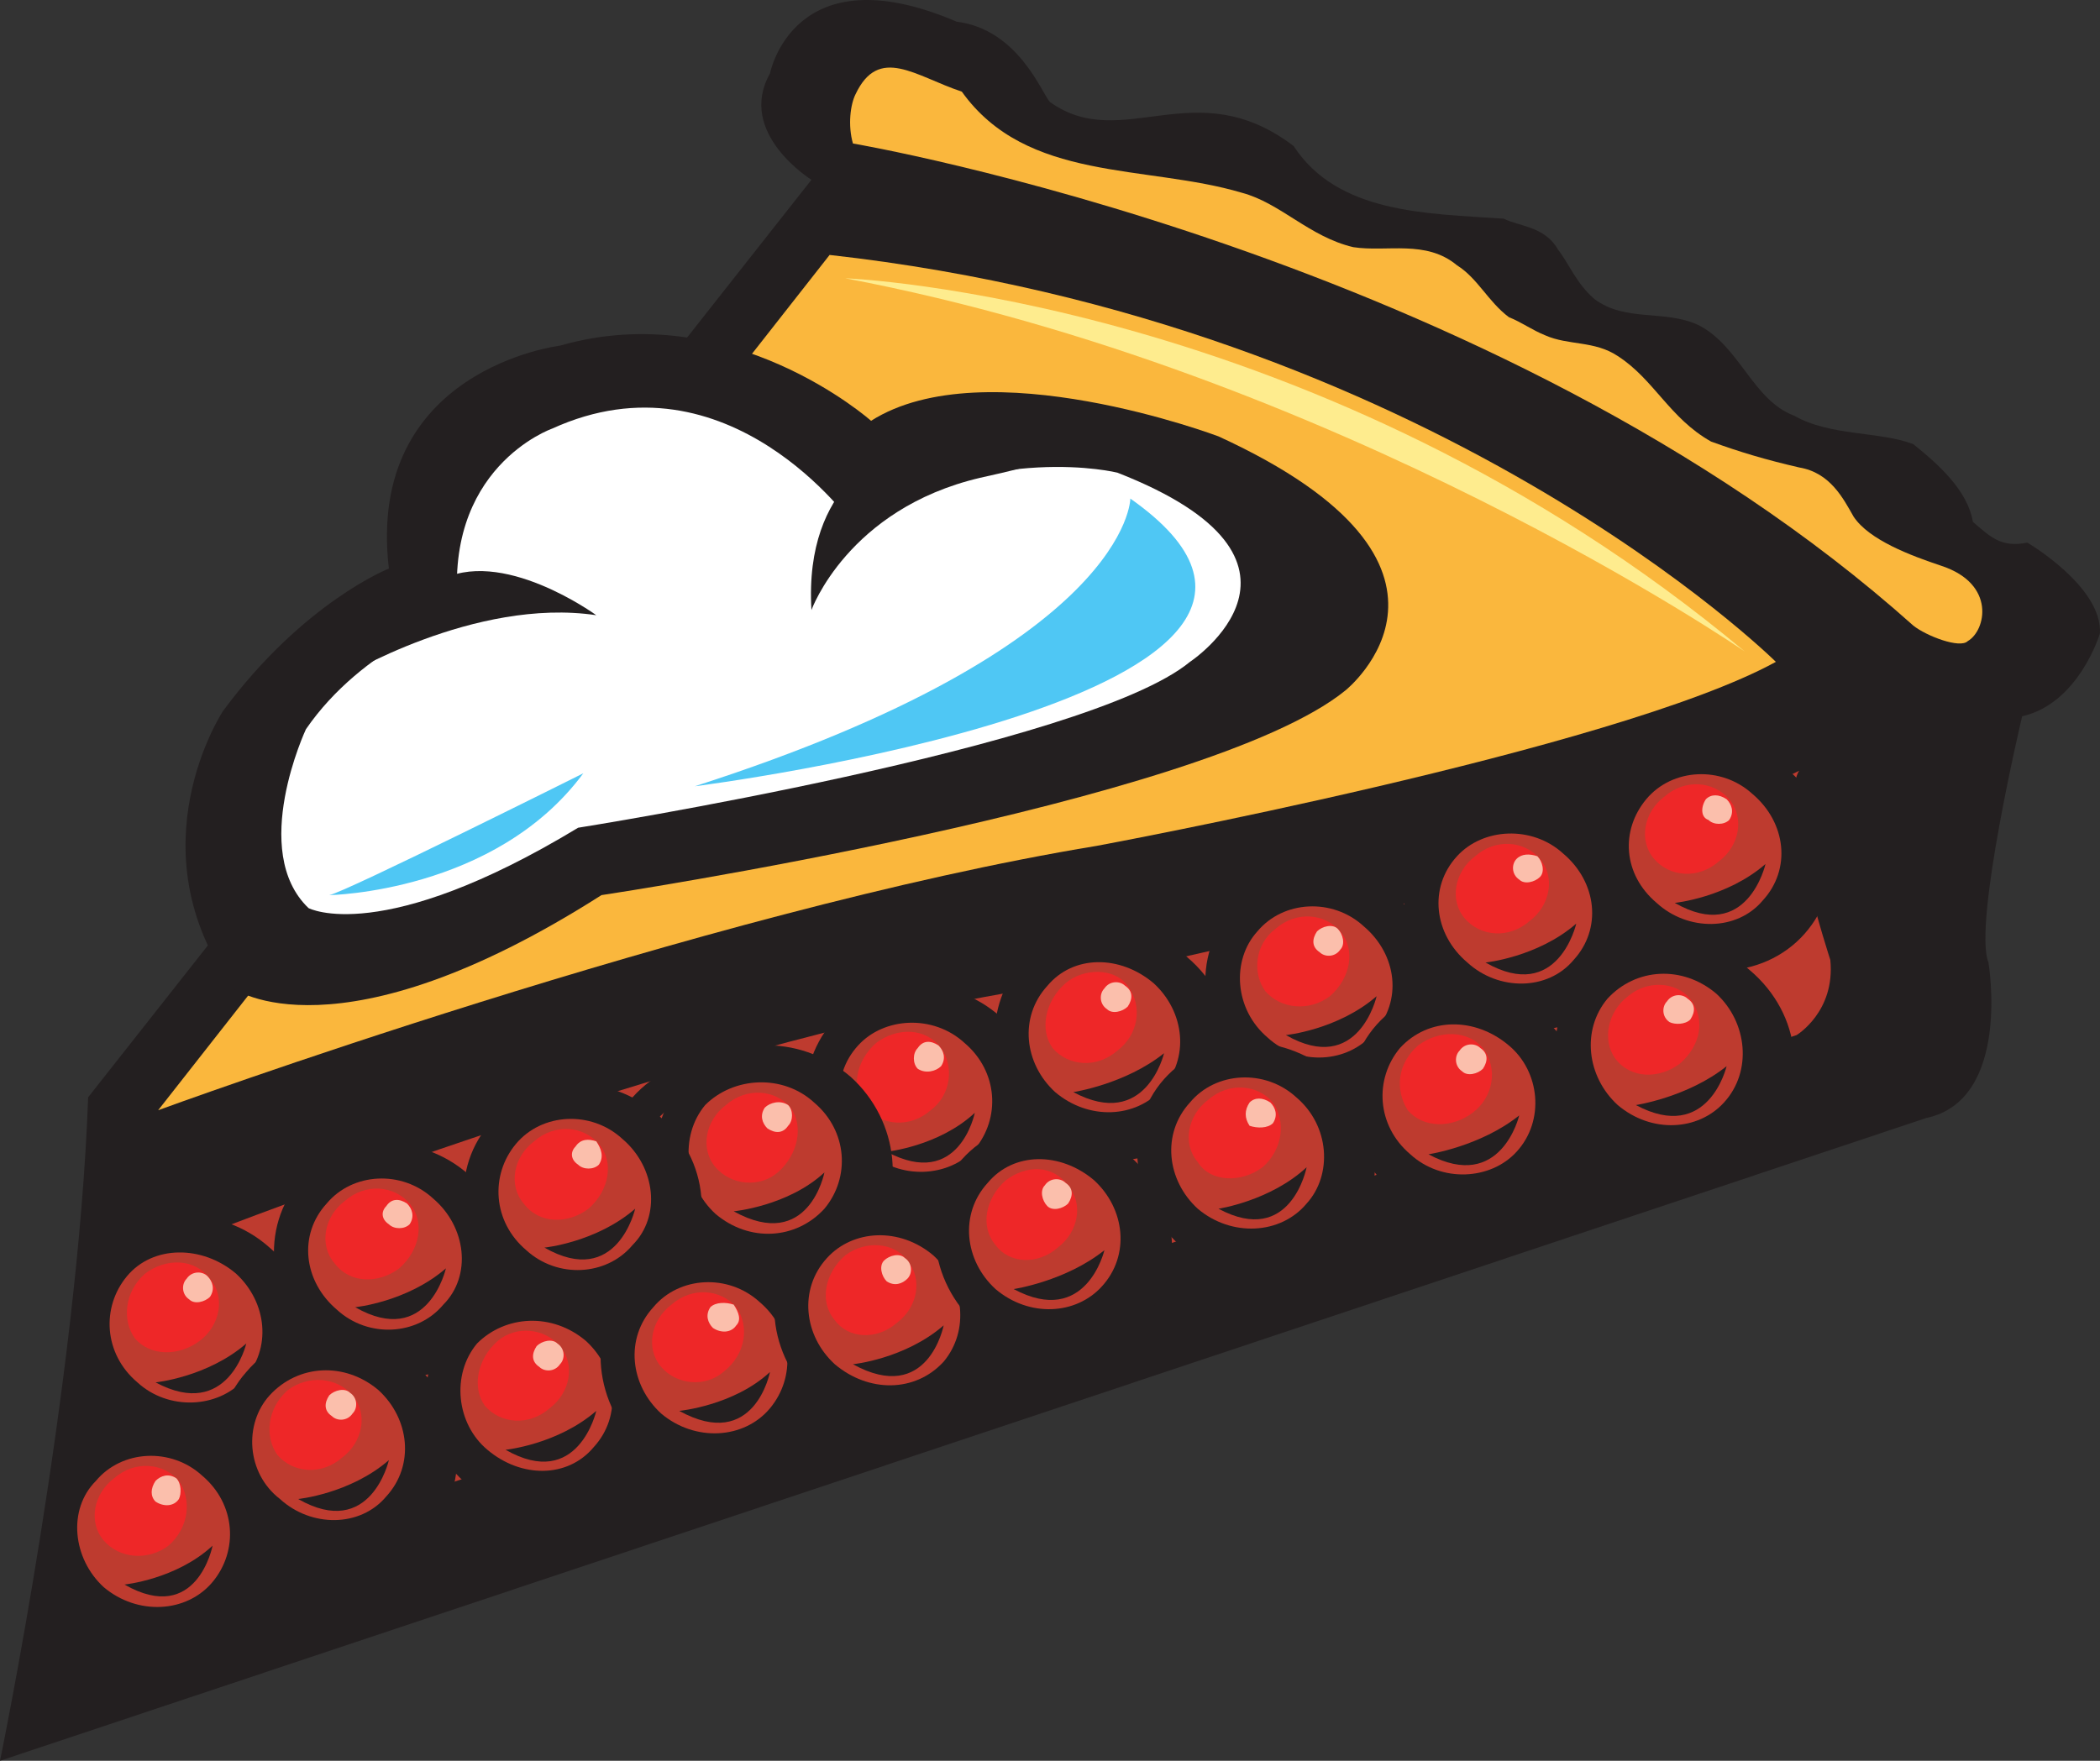 <svg xmlns="http://www.w3.org/2000/svg" width="607.519" height="509.524"><rect width="100%" height="100%" fill="#333333" stroke="none"/><path fill="#231f20" fill-rule="evenodd" d="m25.5 317.524 209.25-265.5s-21.75-13.5-12-30.75c0 0 6.75-35.25 54-15 18 2.25 24.75 21 27 23.25 21 15 42-9 70.5 12.75 12.75 19.5 38.25 19.5 60.75 21 4.5 2.25 12 2.25 15.75 9 3 3.75 5.25 9.75 10.5 14.25 9 6.75 20.25 3 30 7.5 12 6 15.75 21.75 27.75 26.25 10.5 6 24.75 4.5 34.5 8.25 7.5 6 15.75 13.5 17.25 22.5 5.25 4.5 8.25 7.5 15.75 6 0 0 21.75 12.75 21 26.25 0 0-6 20.25-22.5 24 0 0-14.25 60-9.75 71.25 0 0 6.75 39.75-18 45L0 509.524s22.5-108.75 25.5-192"/><path fill="#fab73d" fill-rule="evenodd" d="m240 73.774-194.25 247.5s157.5-57.75 271.5-76.5c0 0 150-27.75 196.5-53.25 0 0-99-98.25-273.75-117.75"/><path fill="#be3b2f" fill-rule="evenodd" d="M299.25 286.024c164.25-33 221.25-63 221.25-63-6 9 9 54.75 9 54.75 1.5 15-9.75 21.75-9.75 21.75l-480 159.75c4.5-13.5 9.75-98.25 9.75-98.25s148.5-59.25 249.75-75"/><path fill="#feec8e" fill-rule="evenodd" d="M244.5 80.524s137.25 5.25 260.25 108c0 0-117.75-81-260.25-108"/><path fill="#231f20" fill-rule="evenodd" d="M64.5 205.774s-26.25 39.75 3 80.25c0 0 30 21.75 106.5-27 0 0 174.75-26.25 215.25-59.25 0 0 45-36-36.75-73.5 0 0-67.5-25.5-100.5-4.5 0 0-40.5-36-90-21.75 0 0-56.25 6.75-49.5 64.5 0 0-24.75 9.75-48 41.25"/><path fill="#fff" fill-rule="evenodd" d="M88.5 211.024s-16.5 35.25.75 51.75c0 0 21 11.25 78-23.25 0 0 147-23.25 177-48 0 0 44.25-29.25-21-54.75 0 0-36-9-76.5 15 0 0-36-51-87-27.75 0 0-32.25 11.25-27 54 0 0-27.75 9-44.25 33"/><path fill="#231f20" fill-rule="evenodd" d="M99 196.024s38.25-23.25 73.5-18c0 0-27.75-20.25-45.75-9.75L99 196.024m135.75-19.5s10.5-29.25 48.75-38.25c37.5-8.25-.75-3-.75-3l-24.75-4.5s-25.5 8.25-23.25 45.75"/><path fill="#4fc7f4" fill-rule="evenodd" d="M201 227.524s207-26.25 126-83.25c0 0 0 42.75-126 83.25m-105.75 31.5s48-.75 73.5-35.25c0 0-69 34.5-73.5 35.25"/><path fill="#fab73d" fill-rule="evenodd" d="M553.5 181.024c3.75 3 13.5 6.75 15.75 4.5 5.25-3 8.25-16.5-7.5-21.75-9-3-21-7.5-25.5-14.25-3-5.25-6.75-12.75-15.75-14.25-9.75-2.25-17.25-4.5-25.5-7.5-12-6.75-16.5-18-27-24.75-6.75-4.5-14.25-3-21-6-3.75-1.5-6.75-3.75-10.5-5.25-6-4.5-9-11.25-15-15-9-7.5-20.25-3.75-30-5.25-12.75-3-21-12.75-32.25-15.75-27.75-8.25-62.25-3-81-29.25-13.5-4.5-24-13.5-30.75.75-1.5 3-2.25 9-.75 14.25 0 0 186 31.5 306.75 139.5"/><path fill="#231f20" fill-rule="evenodd" d="M473.25 271.774c15 12.75 36.75 12 48.75-1.5s10.5-34.5-4.5-47.25c-14.25-12.75-36-12-48 1.5-12.75 13.5-10.5 34.5 3.75 47.25"/><path fill="#be3b2f" fill-rule="evenodd" d="M479.25 261.274c9 8.25 23.25 8.25 30.75-.75 8.25-9 6.75-22.5-3-30.75-9-8.25-23.25-7.5-30.75 1.5s-6.75 21.75 3 30"/><path fill="#ee2728" fill-rule="evenodd" d="M478.5 248.524c4.5 5.25 12.75 6 18.75.75 6-4.5 7.5-12.75 3-18s-12.75-6-18.75-.75c-6 4.5-7.5 12.75-3 18"/><path fill="#231f20" fill-rule="evenodd" d="M484.5 261.274s15-1.5 26.25-11.25c0 0-5.25 23.25-26.25 11.25"/><path fill="#fbbfac" fill-rule="evenodd" d="M494.25 237.274c1.5 1.5 4.5 1.5 6 0 1.5-2.25.75-4.5-.75-6-2.25-1.5-4.5-1.5-6 0-1.5 2.25-1.5 5.25.75 6"/><path fill="#231f20" fill-rule="evenodd" d="M418.5 289.024c15 12.75 36.75 12 48.75-1.5s10.5-35.25-4.5-47.25c-14.25-12.75-36-12-48.75 1.5-12 13.5-9.75 34.5 4.5 47.25"/><path fill="#be3b2f" fill-rule="evenodd" d="M424.5 278.524c9 8.25 23.25 8.25 30.75-.75 8.25-9 6.75-22.5-3-30.75-9-8.25-23.25-7.5-30.75.75-8.25 9-6.75 22.5 3 30.75"/><path fill="#ee2728" fill-rule="evenodd" d="M423.75 265.774c4.5 5.25 12.75 6 18.75.75 6-4.5 7.5-12.75 3-18s-12.75-6-18.75-.75c-6 4.5-7.5 12.75-3 18"/><path fill="#231f20" fill-rule="evenodd" d="M429.75 278.524s15-1.5 26.25-11.25c0 0-5.25 23.25-26.25 11.25"/><path fill="#fbbfac" fill-rule="evenodd" d="M439.5 254.524c1.5 1.5 4.5.75 6-.75s.75-4.5-.75-6c-2.25-.75-4.5-.75-6 .75s-1.5 4.5.75 6"/><path fill="#231f20" fill-rule="evenodd" d="M462.75 330.274c14.25 12.75 36 12 48-1.5 12.75-14.25 10.5-35.25-4.5-48-14.25-12.75-36-12-48 1.5-12.75 13.5-10.5 35.25 4.5 48"/><path fill="#be3b2f" fill-rule="evenodd" d="M468 319.774c9.75 8.25 23.25 7.5 30.75-.75 8.25-9 6.75-23.25-2.25-31.5-9.75-8.25-23.25-7.5-31.5 1.5-7.5 9-6 22.5 3 30.75"/><path fill="#ee2728" fill-rule="evenodd" d="M467.25 306.274c4.5 6 12.75 6 18.75 1.5 6-5.25 7.5-12.75 3-18.75-4.5-5.25-12.75-5.25-18-.75-6 4.5-7.5 12.75-3.75 18"/><path fill="#231f20" fill-rule="evenodd" d="M473.25 319.774s15-2.25 26.25-11.25c0 0-5.25 22.5-26.25 11.25"/><path fill="#fbbfac" fill-rule="evenodd" d="M483 295.774c1.5.75 4.5.75 6-.75 1.5-2.25 1.5-4.5-.75-6-1.5-1.5-4.5-1.5-6 .75-1.5 1.5-1.5 4.5.75 6"/><path fill="#231f20" fill-rule="evenodd" d="M361.5 310.774c14.25 12.75 36 12 48-2.25 12-13.5 10.5-34.5-4.5-48-14.25-12.75-36-12-48 2.25-12.75 13.5-10.5 35.25 4.5 48"/><path fill="#be3b2f" fill-rule="evenodd" d="M366.75 300.274c9 8.25 23.25 7.5 30.75-1.5 8.25-9 6.75-22.5-3-30.75-9-8.25-23.25-7.5-30.75 1.5-7.5 8.25-6.75 22.5 3 30.75"/><path fill="#ee2728" fill-rule="evenodd" d="M366 286.774c4.5 5.25 12.75 6 18.75 1.5 6-5.25 7.5-13.5 3-18.75s-12.75-6-18.75-.75c-6 4.5-6.75 12.75-3 18"/><path fill="#231f20" fill-rule="evenodd" d="M372 299.524s15-1.5 26.25-11.25c0 0-5.25 23.25-26.25 11.25"/><path fill="#fbbfac" fill-rule="evenodd" d="M381.75 275.524c1.5 1.5 4.5 1.5 6-.75 1.5-1.5.75-4.5-.75-6s-4.5-.75-6 .75c-1.5 2.25-1.5 4.5.75 6"/><path fill="#231f20" fill-rule="evenodd" d="M402.75 344.524c14.25 12.75 36 12 48.75-1.5 12-13.5 9.75-35.25-4.5-48-15-12.75-36.75-12-48.75 1.5s-10.5 35.25 4.5 48"/><path fill="#be3b2f" fill-rule="evenodd" d="M408 334.024c9 8.25 23.25 7.5 30.75-.75 8.25-9 6.75-23.25-2.25-30.75-9.75-8.25-23.25-8.25-31.5.75-7.5 9-6.75 22.5 3 30.75"/><path fill="#ee2728" fill-rule="evenodd" d="M407.25 321.274c4.5 5.25 12.75 5.25 18.75.75s7.5-12.75 3-18.75c-4.5-5.25-12.75-5.25-18.75-.75-6 5.25-6.75 12.75-3 18.75"/><path fill="#231f20" fill-rule="evenodd" d="M413.25 334.024s15-2.25 26.25-11.25c0 0-5.25 22.5-26.25 11.25"/><path fill="#fbbfac" fill-rule="evenodd" d="M423 310.024c1.5 1.5 4.5.75 6-.75 1.5-2.25 1.5-4.5-.75-6-1.5-1.5-4.5-1.5-6 .75-1.5 1.5-1.5 4.5.75 6"/><path fill="#231f20" fill-rule="evenodd" d="M300 326.524c14.25 12.75 36 12 48-1.5 12.75-13.5 10.5-35.25-4.5-48-14.25-12.75-36-12-48 1.5-12 14.25-9.75 35.25 4.5 48"/><path fill="#be3b2f" fill-rule="evenodd" d="M305.25 316.024c9.75 8.25 23.25 7.5 30.75-.75 8.25-9 6.75-22.5-2.25-30.75-9.75-8.25-23.25-8.25-30.75.75-8.25 9-6.75 22.5 2.25 30.75"/><path fill="#ee2728" fill-rule="evenodd" d="M304.5 303.274c4.5 5.25 12.75 6 18.75.75 6-4.5 7.5-12.75 3-18.75-3.75-5.25-12.75-5.25-18-.75-6 5.25-7.5 13.5-3.75 18.75"/><path fill="#231f20" fill-rule="evenodd" d="M310.5 316.024s15-2.25 26.25-11.25c0 0-5.25 22.5-26.25 11.25"/><path fill="#fbbfac" fill-rule="evenodd" d="M320.25 292.024c1.5 1.5 4.5.75 6-.75 1.5-2.25 1.5-4.5-.75-6-1.5-1.5-4.5-1.5-6 .75-1.5 1.5-1.5 4.5.75 6"/><path fill="#231f20" fill-rule="evenodd" d="M245.25 343.774c15 12.75 36.75 12 48.75-1.5s9.75-35.25-4.5-48-36-12-48.75 1.5c-12 14.25-9.75 35.25 4.5 48"/><path fill="#be3b2f" fill-rule="evenodd" d="M251.25 333.274c9 8.25 23.25 7.5 30.75-.75 7.5-9 6.75-22.5-3-30.75-9-8.25-23.25-7.5-30.75.75-8.25 9-6.75 22.5 3 30.75"/><path fill="#ee2728" fill-rule="evenodd" d="M250.5 320.524c4.5 5.25 12.75 6 18.75.75 6-4.5 6.75-12.75 3-18-4.5-6-12.75-6-18.75-1.5-6 5.25-7.5 13.5-3 18.75"/><path fill="#231f20" fill-rule="evenodd" d="M256.5 333.274s15-1.5 25.5-11.25c0 0-4.5 22.5-25.5 11.25"/><path fill="#fbbfac" fill-rule="evenodd" d="M265.5 309.274c2.25 1.5 5.25.75 6.75-.75 1.5-2.25.75-4.5-.75-6-2.25-1.5-4.5-1.5-6 .75-1.5 1.5-1.5 4.5 0 6"/><path fill="#231f20" fill-rule="evenodd" d="M187.5 365.524c15 12.75 36.75 12 48.75-2.25 12-13.5 10.5-35.25-4.5-48-14.25-12.75-36-12-48.75 2.25-12 13.5-9.75 35.25 4.5 48"/><path fill="#be3b2f" fill-rule="evenodd" d="M193.5 354.274c9 8.25 23.25 8.25 30.75-.75 8.25-9 6.75-22.5-3-30.75-9-8.25-23.25-7.5-30.75.75-8.25 9-6.75 23.25 3 30.75"/><path fill="#ee2728" fill-rule="evenodd" d="M192.75 341.524c4.5 5.25 12.75 6 18.75 1.5 6-5.25 7.5-13.5 3-18.75s-12.75-6-18.75-1.5c-6 5.25-7.5 13.5-3 18.75"/><path fill="#231f20" fill-rule="evenodd" d="M198.75 354.274s15-1.5 26.25-11.25c0 0-5.25 23.25-26.25 11.25"/><path fill="#fbbfac" fill-rule="evenodd" d="M208.5 330.274c1.5 1.5 4.5 1.5 6-.75 1.5-1.5.75-4.5-.75-6-2.25-1.5-4.5-.75-6 .75-1.5 2.25-1.5 4.5.75 6"/><path fill="#231f20" fill-rule="evenodd" d="M201.75 361.774c15 12.75 36.75 12 48.75-2.25 12-13.5 9.75-35.25-4.5-48-15-12.75-36.75-12-48.75 2.25-12 13.5-9.75 35.25 4.5 48"/><path fill="#be3b2f" fill-rule="evenodd" d="M207 351.274c9.75 8.25 23.25 7.5 31.5-1.5 7.5-9 6.75-22.5-3-30.75-9-8.25-23.25-7.5-31.5.75-7.5 9-6 23.25 3 31.5"/><path fill="#ee2728" fill-rule="evenodd" d="M207 337.774c4.5 5.25 12.75 6 18 1.5 6-5.25 7.5-13.5 3.75-18.75-4.5-5.25-12.75-6-18.75-.75-6 4.5-7.5 12.75-3 18"/><path fill="#231f20" fill-rule="evenodd" d="M212.25 350.524s15.75-1.5 26.25-11.25c0 0-4.5 23.25-26.25 11.25"/><path fill="#fbbfac" fill-rule="evenodd" d="M222 326.524c2.25 1.5 4.5 1.5 6-.75 1.5-1.5 1.5-4.5 0-6-2.25-1.5-5.25-.75-6.75.75-1.5 2.25-.75 4.5.75 6"/><path fill="#231f20" fill-rule="evenodd" d="M146.25 372.274c15 12.75 36.75 12 48.75-1.5 12-14.25 10.5-35.25-4.5-48-14.25-12.75-36-12-48 1.5-12.75 13.5-10.5 35.25 3.75 48"/><path fill="#be3b2f" fill-rule="evenodd" d="M152.25 361.774c9 8.25 23.25 7.5 30.75-1.5 8.25-8.25 6.75-22.5-3-30.75-9-8.25-23.25-7.5-30.75 1.5s-6.75 22.5 3 30.75"/><path fill="#ee2728" fill-rule="evenodd" d="M151.5 348.274c4.5 6 12.75 6 18.75 1.5 6-5.25 7.5-13.5 3-18.75s-12.75-6-18.75-.75c-6 4.5-7.5 12.75-3 18"/><path fill="#231f20" fill-rule="evenodd" d="M157.5 361.024s15-1.5 26.25-11.25c0 0-5.25 23.25-26.25 11.25"/><path fill="#fbbfac" fill-rule="evenodd" d="M167.25 337.024c1.5 1.5 4.5 1.5 6 0 1.5-2.25.75-4.5-.75-6.75-2.25-.75-4.5-.75-6 1.5-1.5 1.5-1.5 3.75.75 5.25"/><path fill="#231f20" fill-rule="evenodd" d="M91.5 389.524c15 12.75 36.75 12 48.75-1.5 12-14.25 10.5-35.25-4.5-48-14.25-12.75-36-12-48.75 1.5-12 13.5-9.75 35.25 4.5 48"/><path fill="#be3b2f" fill-rule="evenodd" d="M97.5 379.024c9 8.25 23.25 7.5 30.75-1.5 8.25-8.25 6.75-22.5-3-30.75-9-8.25-23.25-7.5-30.75 1.5-8.25 9-6.75 22.5 3 30.75"/><path fill="#ee2728" fill-rule="evenodd" d="M96.75 365.524c4.5 6 12.75 6 18.75 1.5 6-5.25 7.5-13.5 3-18.75s-12.75-6-18.75-.75c-6 4.5-7.5 12.75-3 18"/><path fill="#231f20" fill-rule="evenodd" d="M102.75 378.274s15-1.5 26.25-11.25c0 0-5.25 23.25-26.25 11.25"/><path fill="#fbbfac" fill-rule="evenodd" d="M112.5 354.274c1.5 1.5 4.5 1.5 6 0 1.5-2.25.75-4.5-.75-6-2.25-1.5-4.5-1.5-6 .75-1.5 1.5-1.5 3.75.75 5.25"/><path fill="#231f20" fill-rule="evenodd" d="M135.75 430.024c14.25 13.5 36 12.75 48-1.5 12.75-13.5 10.5-35.25-4.5-48-14.25-12.75-36-12-48 2.25-12 13.5-10.5 35.25 4.5 47.25"/><path fill="#be3b2f" fill-rule="evenodd" d="M141 419.524c9.75 8.25 23.25 8.25 30.75-.75 8.25-9 6.75-22.5-2.25-30.75-9.75-8.25-23.25-7.5-31.5.75-7.5 9-6 23.25 3 30.75"/><path fill="#ee2728" fill-rule="evenodd" d="M140.25 406.774c4.5 5.25 12.75 6 18.75.75 6-4.5 7.5-12.75 3-18s-12.75-6-18-1.5c-6 5.25-7.5 13.5-3.75 18.75"/><path fill="#231f20" fill-rule="evenodd" d="M146.25 419.524s15-1.5 26.25-11.25c0 0-5.25 23.25-26.25 11.25"/><path fill="#fbbfac" fill-rule="evenodd" d="M156 395.524c1.5 1.5 4.5 1.5 6-.75 1.5-1.5 1.5-4.5-.75-6-1.5-1.5-4.5-.75-6 .75-1.5 2.25-1.5 4.5.75 6"/><path fill="#231f20" fill-rule="evenodd" d="M186 419.524c15 12.75 36.75 12 48.75-1.5 12-14.25 10.5-36-4.5-48-14.25-13.5-36.75-12-48.75 1.5s-9.75 35.25 4.5 48"/><path fill="#be3b2f" fill-rule="evenodd" d="M191.25 409.024c9.75 8.25 24 7.5 31.5-1.5s6.75-22.5-3-30.75c-9-8.25-23.25-7.5-30.75 1.5-8.25 9-6.75 22.5 2.25 30.75"/><path fill="#ee2728" fill-rule="evenodd" d="M191.25 395.524c4.5 5.25 12.75 6 18 1.5 6.75-5.25 7.5-13.5 3.75-18.75-4.5-5.25-12.75-6-18.75-.75-6 4.5-7.5 12.75-3 18"/><path fill="#231f20" fill-rule="evenodd" d="M196.5 408.274s15.75-1.5 26.25-11.25c0 0-4.5 23.25-26.25 11.25"/><path fill="#fbbfac" fill-rule="evenodd" d="M206.25 384.274c2.25 1.5 5.25 1.5 6.75-.75 1.5-1.5.75-3.75-.75-6-2.25-.75-5.25-.75-6.75.75-1.5 2.25-.75 4.5.75 6"/><path fill="#231f20" fill-rule="evenodd" d="M236.25 405.274c15 12.75 36 12 48.75-1.5 12-13.5 9.75-35.25-4.5-48-15-12.75-36.75-12-48.75 1.5-12 14.25-9.75 35.25 4.5 48"/><path fill="#be3b2f" fill-rule="evenodd" d="M241.5 394.774c9.75 8.25 23.25 8.25 31.5-.75 7.5-9 6-22.5-3-30.75-9.75-8.25-23.25-7.5-30.75.75-8.25 9-6.75 22.5 2.25 30.75"/><path fill="#ee2728" fill-rule="evenodd" d="M241.5 382.024c3.75 5.25 12 6 18 .75 6-4.5 7.5-12.75 3-18-3.75-5.25-12-6-18-1.5-6 5.25-7.5 13.5-3 18.75"/><path fill="#231f20" fill-rule="evenodd" d="M246.75 394.774s15-1.5 26.25-11.25c0 0-4.5 23.25-26.25 11.25"/><path fill="#fbbfac" fill-rule="evenodd" d="M256.5 370.774c2.25 1.5 4.5.75 6-.75s1.5-4.5-.75-6c-1.5-1.5-4.5-.75-6 .75s-.75 4.5.75 6"/><path fill="#231f20" fill-rule="evenodd" d="M282.75 383.524c15 12.75 36 12 48-1.5 12.75-13.5 10.5-35.25-4.5-48-14.25-12.75-36-12-48 1.5-12 14.25-9.75 35.25 4.5 48"/><path fill="#be3b2f" fill-rule="evenodd" d="M288 373.024c9.75 8.25 23.25 7.5 30.75-.75 8.25-9 6.75-22.5-2.25-30.75-9.75-8.25-23.25-8.25-30.75.75-8.25 9-6.75 22.5 2.25 30.75"/><path fill="#ee2728" fill-rule="evenodd" d="M288 360.274c3.75 5.25 12 6 18 .75 6-4.5 7.5-12.75 3-18-4.5-6-12-6-18-1.5-6 5.25-7.5 13.5-3 18.75"/><path fill="#231f20" fill-rule="evenodd" d="M293.25 373.024s15-2.25 26.25-11.25c0 0-5.25 22.5-26.25 11.25"/><path fill="#fbbfac" fill-rule="evenodd" d="M303 349.024c1.5 1.5 4.5.75 6-.75 1.5-2.25 1.5-4.5-.75-6-1.5-1.5-4.5-1.5-6 .75-1.5 1.5-.75 4.5.75 6"/><path fill="#231f20" fill-rule="evenodd" d="M341.25 360.274c15 12.75 36.75 12 48.75-1.5 12-14.25 9.75-35.25-4.5-48-15-12.75-36.75-12-48.75 1.5s-9.75 35.25 4.5 48"/><path fill="#be3b2f" fill-rule="evenodd" d="M346.5 349.774c9.75 8.25 24 7.5 31.5-1.5 7.5-8.25 6.75-22.5-3-30.75-9-8.25-23.25-7.5-30.75 1.5-8.25 9-6.75 22.5 2.25 30.75"/><path fill="#ee2728" fill-rule="evenodd" d="M346.5 336.274c3.75 6 12.75 6 18.75 1.5 6-5.25 6.75-13.5 3-18.75-4.5-5.25-12.75-6-18.75-.75-6 4.5-7.5 12.75-3 18"/><path fill="#231f20" fill-rule="evenodd" d="M352.5 349.774s15-2.25 25.5-12c0 0-4.5 23.25-25.5 12"/><path fill="#fbbfac" fill-rule="evenodd" d="M361.5 325.774c2.25.75 5.25.75 6.75-.75 1.5-2.25.75-4.5-.75-6-2.25-1.5-4.5-1.5-6 0-1.5 2.25-1.5 4.5 0 6.75"/><path fill="#231f20" fill-rule="evenodd" d="M24.75 469.774c15 12.75 36.75 12 48.75-2.25 12-13.5 9.75-35.25-4.5-48-15-12.75-36-12-48.75 2.25-12 13.5-9.75 35.25 4.5 48"/><path fill="#be3b2f" fill-rule="evenodd" d="M30 459.274c9.75 8.25 24 7.5 31.5-1.5s6.75-22.5-3-30.75c-9-8.25-23.25-7.5-30.75 1.5-8.25 8.25-6.75 22.5 2.25 30.75"/><path fill="#ee2728" fill-rule="evenodd" d="M30 445.774c4.5 5.25 12.75 6 18.75 1.5 6-5.25 6.75-13.5 3-18.75-4.5-5.25-12.75-6-18.75-.75-6 4.5-7.5 12.75-3 18"/><path fill="#231f20" fill-rule="evenodd" d="M36 458.524s15-1.5 25.5-11.25c0 0-4.5 23.25-25.5 11.25"/><path fill="#fbbfac" fill-rule="evenodd" d="M45 434.524c2.25 1.5 5.25 1.5 6.75-.75.75-1.5.75-4.5-.75-6-2.25-1.5-4.5-.75-6 .75-1.5 2.25-1.5 4.5 0 6"/><path fill="#231f20" fill-rule="evenodd" d="M34.5 410.524c14.25 12.75 36 12 48-1.5s10.5-35.25-4.5-48c-14.25-12.75-36-12-48 1.5-12.75 14.25-10.5 35.25 4.5 48"/><path fill="#be3b2f" fill-rule="evenodd" d="M39.75 400.024c9 8.25 23.25 7.5 30.75-.75 8.25-9 6.75-22.5-2.25-30.75-9.75-8.25-24-8.25-31.5.75s-6.75 22.5 3 30.75"/><path fill="#ee2728" fill-rule="evenodd" d="M39 387.274c4.5 5.25 12.75 5.25 18.75.75s7.5-12.75 3-18c-4.5-6-12.75-6-18.75-1.5-6 5.25-6.75 13.5-3 18.75"/><path fill="#231f20" fill-rule="evenodd" d="M45 400.024s15-1.5 26.25-11.25c0 0-5.25 22.5-26.25 11.25"/><path fill="#fbbfac" fill-rule="evenodd" d="M54.75 376.024c1.5 1.5 4.5.75 6-.75 1.5-2.25.75-4.5-.75-6s-4.5-1.5-6 .75c-1.5 1.5-1.5 4.5.75 6"/><path fill="#231f20" fill-rule="evenodd" d="M75.75 445.024c14.25 12.75 36 12 48.75-2.25 12-13.5 9.75-35.25-4.5-48-15-12.75-36.75-12-48.75 2.25-12 13.5-10.5 35.25 4.5 48"/><path fill="#be3b2f" fill-rule="evenodd" d="M81 433.774c9 8.25 23.25 8.25 30.75-.75 8.25-9 6.75-22.5-2.25-30.75-9.75-8.25-23.25-7.5-31.5 1.5-7.5 8.25-6.75 22.5 3 30"/><path fill="#ee2728" fill-rule="evenodd" d="M80.25 421.024c4.5 5.25 12.75 6 18.75.75 6-4.5 7.5-12.75 3-18s-12.75-6-18.75-1.5c-6 5.25-6.75 13.5-3 18.75"/><path fill="#231f20" fill-rule="evenodd" d="M86.25 433.774s15-1.5 26.25-11.25c0 0-5.25 23.25-26.25 11.25"/><path fill="#fbbfac" fill-rule="evenodd" d="M96 409.774c1.5 1.5 4.5 1.5 6-.75 1.5-1.5 1.5-4.5-.75-6-1.5-1.5-4.5-.75-6 .75-1.5 2.25-1.5 4.5.75 6"/></svg>
